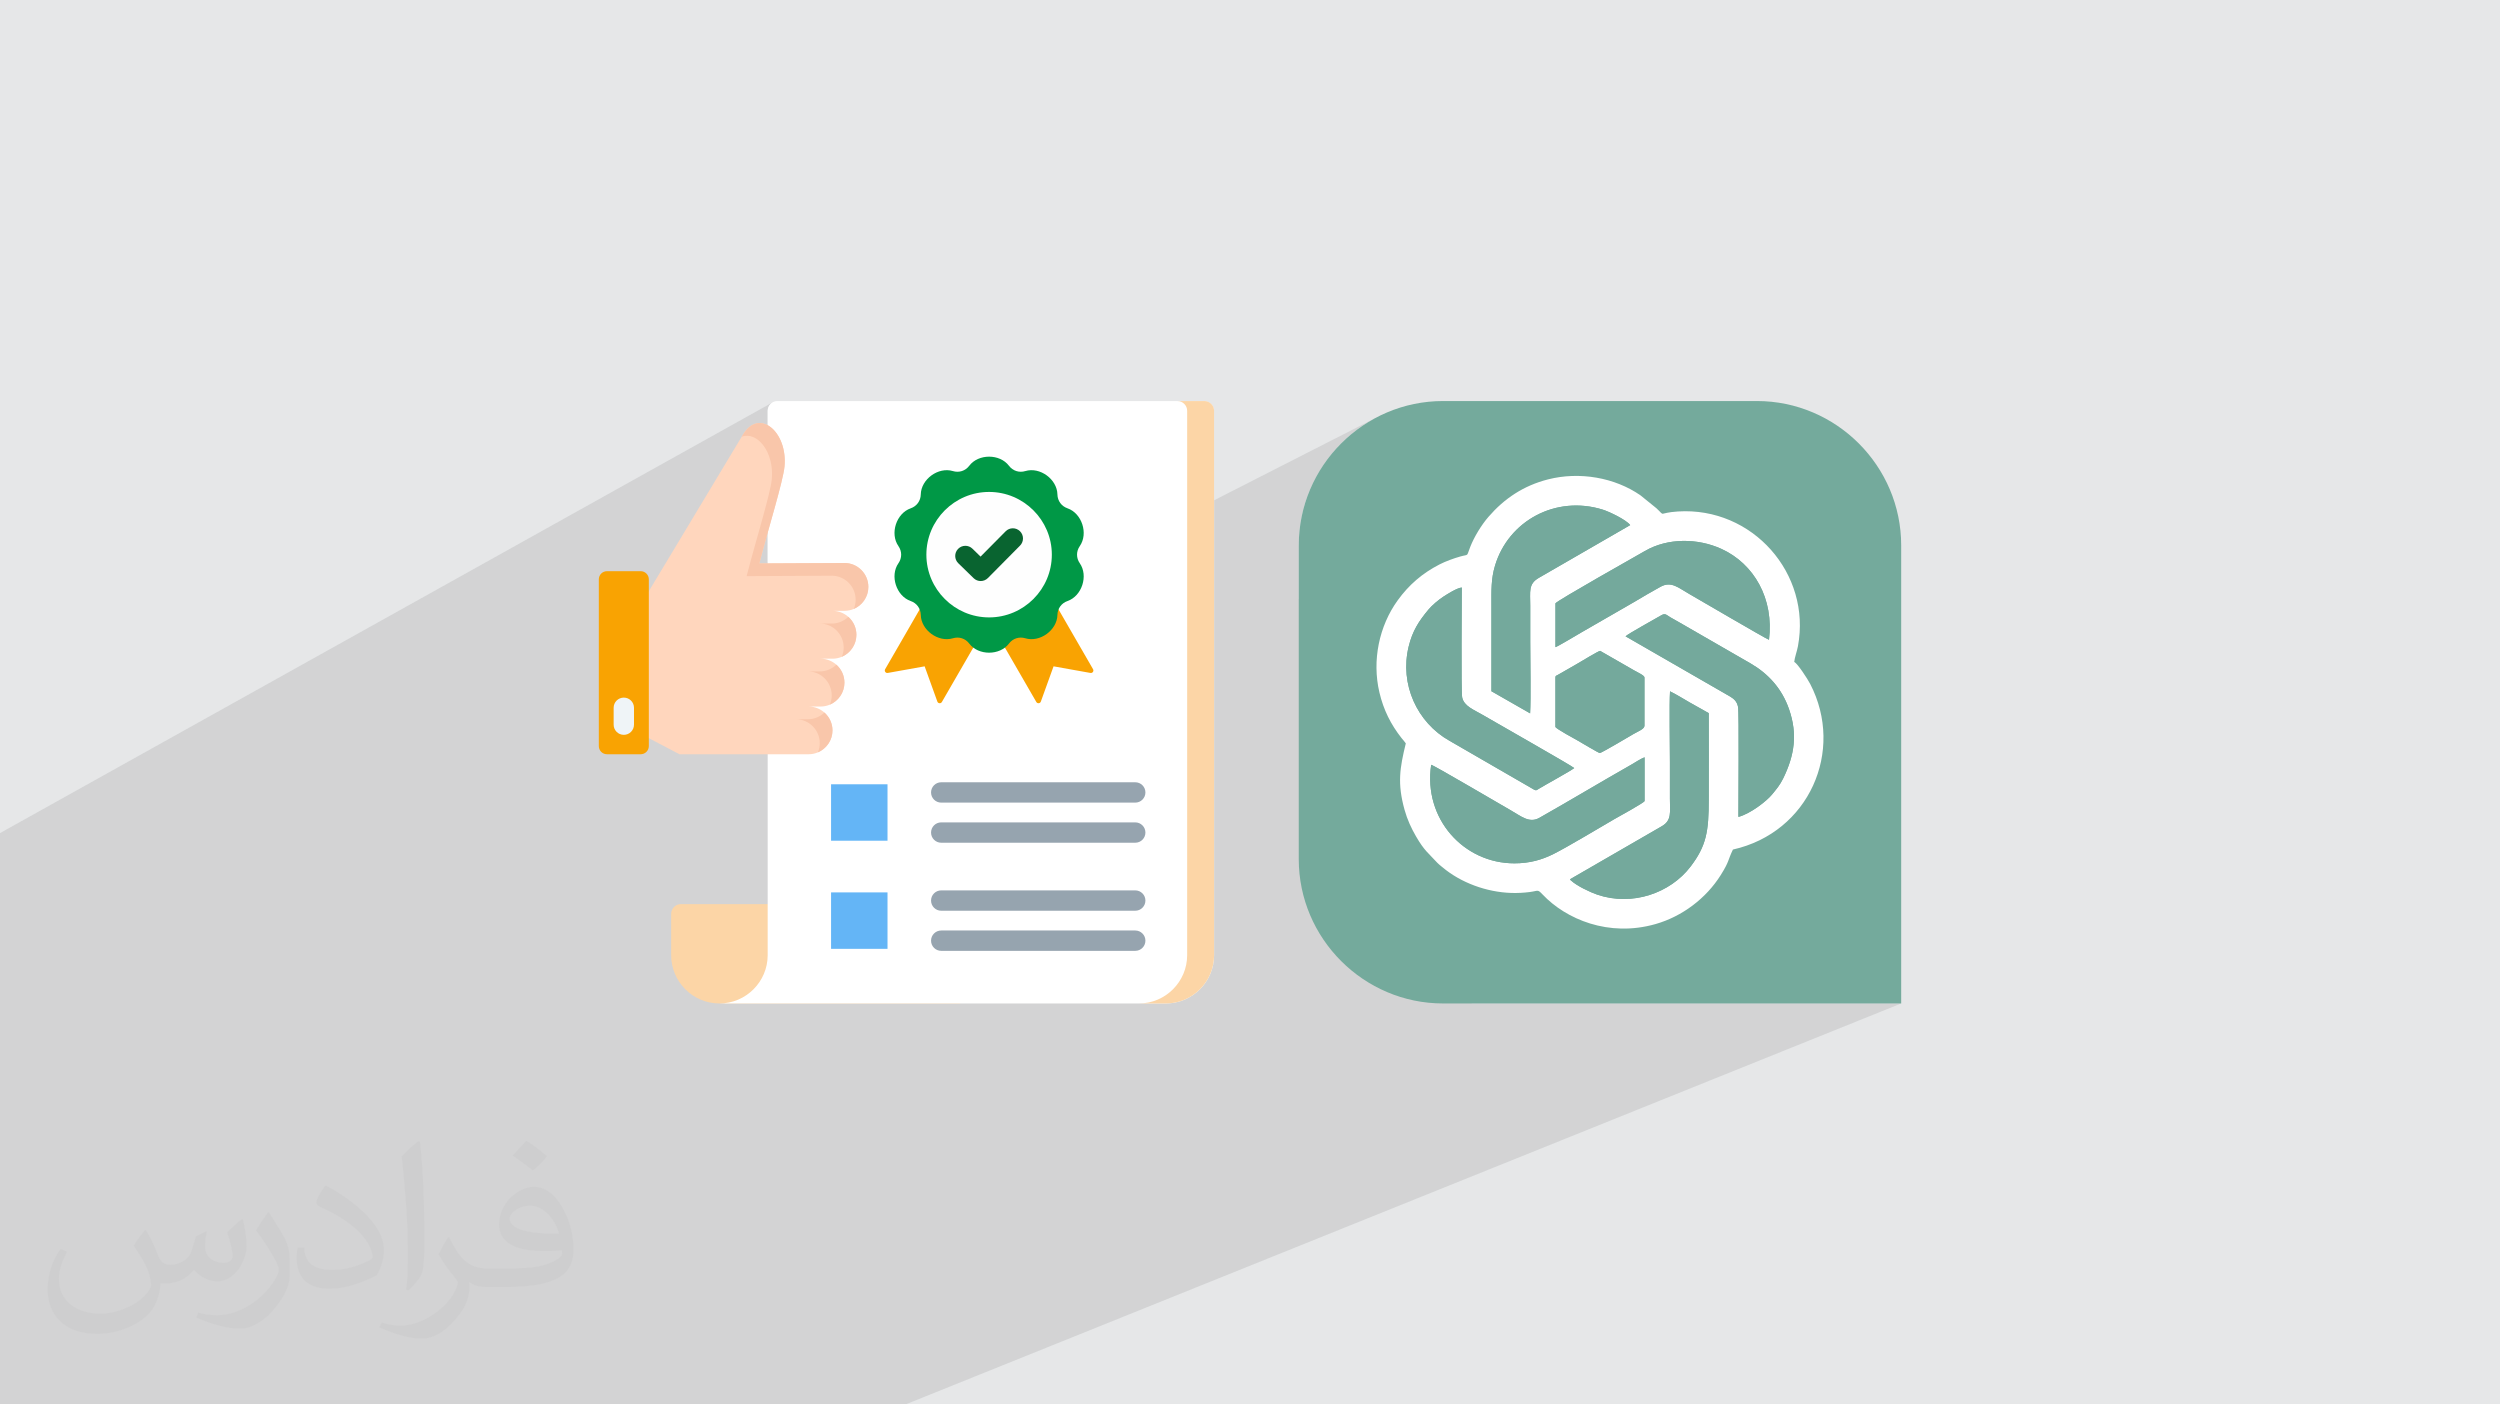 <?xml version="1.0" encoding="UTF-8"?>
<!DOCTYPE svg PUBLIC "-//W3C//DTD SVG 1.0//EN" "http://www.w3.org/TR/2001/REC-SVG-20010904/DTD/svg10.dtd">
<!-- Creator: CorelDRAW -->
<svg xmlns="http://www.w3.org/2000/svg" xml:space="preserve" width="94.192mm" height="52.917mm" version="1.0" style="shape-rendering:geometricPrecision; text-rendering:geometricPrecision; image-rendering:optimizeQuality; fill-rule:evenodd; clip-rule:evenodd"
viewBox="0 0 9404.92 5283.66"
 xmlns:xlink="http://www.w3.org/1999/xlink"
 xmlns:xodm="http://www.corel.com/coreldraw/odm/2003">
 <defs>
  <style type="text/css">
   <![CDATA[
    .fil11 {fill:#FEFEFE}
    .fil6 {fill:#FCD5A6}
    .fil12 {fill:#096430}
    .fil10 {fill:#009846}
    .fil7 {fill:#64B5F6}
    .fil5 {fill:#74A99C}
    .fil3 {fill:#74AA9C}
    .fil8 {fill:#96A4AF}
    .fil16 {fill:#EFF4F7}
    .fil9 {fill:#F9A302}
    .fil14 {fill:#F9C6AA}
    .fil13 {fill:#FFD6BD}
    .fil4 {fill:white}
    .fil15 {fill:#F9A302;fill-rule:nonzero}
    .fil2 {fill:#373435;fill-opacity:0.031}
    .fil1 {fill:#2B2A29;fill-opacity:0.102}
    .fil0 {fill:#E6E7E8}
   ]]>
  </style>
 </defs>
 <g id="Layer_x0020_1">
  <polygon class="fil0" points="-0,0 9404.92,0 9404.92,5283.66 -0,5283.66 "/>
  <polygon class="fil1" points="112.99,5283.66 79.1,5283.66 47.9,5283.66 47.89,5283.66 8.8,5283.66 -0,5283.66 -0,5278.63 -0,5215.14 -0,5172.57 -0,5159.32 -0,5155.88 -0,5152.11 -0,5136.94 -0,5104.76 -0,5072.23 -0,5055.29 -0,5045.59 -0,5028.75 -0,5025.23 -0,4977.71 -0,4970.4 -0,4960.94 -0,4960.93 -0,4955.26 -0,4955.25 -0,4951.79 -0,4877.6 -0,4877.59 -0,4862.64 -0,4859.86 -0,4856.27 -0,4841.63 -0,4814.57 -0,4807.37 -0,4803.74 -0,4782.25 -0,4773.37 -0,4773.36 -0,4767.45 -0,4762.98 -0,4756.29 -0,4676.8 -0,4674.59 -0,4673.08 -0,4654.07 -0,4597.11 -0,4576.9 -0,4574.41 -0,4563.03 -0,4553.54 -0,4505.04 -0,4485.38 -0,4481.61 -0,4418.05 -0,4416.52 -0,4377.56 -0,4377.55 -0,4368.36 -0,4368.14 -0,4350.03 -0,4344.33 -0,4336.57 -0,4330.88 -0,4323.15 -0,4295.71 -0,4295.04 -0,4295.03 -0,4294.53 -0,4260.51 -0,4256.55 -0,4244.14 -0,4239.62 -0,4239.6 -0,4230.75 -0,4230.26 -0,4228.59 -0,4219.58 -0,4212.03 -0,4211.94 -0,4210.05 -0,4194.3 -0,4163.97 -0,4148.55 -0,4139.49 -0,4122.32 -0,4122.29 -0,4118.5 -0,4101.7 -0,4101.69 -0,4092.17 -0,4092.16 -0,4092 -0,4090.34 -0,4084.24 -0,4074.12 -0,4071.75 -0,4039.21 -0,4021.4 -0,4008.69 -0,4001.89 -0,3998.58 -0,3992.95 -0,3989.31 -0,3986.77 -0,3984.63 -0,3980.92 -0,3969.33 -0,3968.38 -0,3967.42 -0,3964.32 -0,3964.26 -0,3954.55 -0,3954.06 -0,3943.95 -0,3937.32 -0,3933.92 -0,3931.6 -0,3916.77 -0,3910.88 -0,3910.61 -0,3885 -0,3858.01 -0,3853.63 -0,3840.54 -0,3808.25 -0,3796.61 -0,3787.43 -0,3763.36 -0,3732.92 -0,3732.23 -0,3731.31 -0,3700.39 -0,3688.01 -0,3684.1 -0,3659.95 -0,3647.63 -0,3574.66 -0,3408.2 -0,3391.79 -0,3369.28 -0,3186.73 -0,3171.91 -0,3171.89 -0,3153.05 -0,3134.07 2904.16,1514.97 2898.73,1519.46 2894.24,1524.89 2890.85,1531.12 2888.71,1538.01 2887.96,1545.39 2887.96,1599.57 2900.57,1607.98 2912.46,1619.19 2923.25,1632.88 2932.7,1648.82 2940.57,1666.8 2946.6,1686.57 2950.57,1707.91 2952.23,1730.6 2951.33,1754.39 2950.7,1760.01 2949.78,1766.29 2948.61,1773.21 2947.17,1780.74 2945.49,1788.86 2943.58,1797.53 2941.46,1806.72 2939.13,1816.42 2936.61,1826.57 2933.93,1837.16 2931.07,1848.15 2928.07,1859.52 2924.93,1871.24 2921.67,1883.26 2918.29,1895.57 2914.82,1908.13 2911.25,1920.93 2907.63,1933.91 2903.93,1947.07 2900.2,1960.35 2896.43,1973.75 2892.65,1987.22 2888.86,2000.74 2887.96,2003.96 2887.96,2116.65 3513.28,1782.48 3522.81,1777.54 3532.75,1773.63 3543,1770.82 3553.44,1769.19 3563.97,1768.82 3574.48,1769.8 3584.86,1772.19 3590.82,1773.52 3669.94,1731.34 3679.35,1726.52 3689.29,1722.76 3699.64,1720.09 3710.24,1718.48 3720.99,1717.94 3731.74,1718.48 3742.34,1720.09 3752.69,1722.76 3762.63,1726.52 3772.04,1731.34 3780.78,1737.23 3788.7,1744.19 3795.7,1752.23 3801.57,1758.9 3808.18,1764.45 3815.44,1768.84 3823.21,1772.05 3831.39,1774.02 3839.84,1774.73 3848.45,1774.13 3857.12,1772.19 3867.5,1769.8 3878.01,1768.82 3888.54,1769.19 3898.99,1770.82 3909.23,1773.63 3918.88,1777.43 4429.35,1508.69 4530.64,1508.69 4538.02,1509.43 4544.91,1511.58 4551.14,1514.97 4556.57,1519.45 4561.06,1524.89 4564.45,1531.12 4566.6,1538 4567.35,1545.38 4567.35,1882.12 5194.03,1562.43 5170.62,1574.47 5147.89,1587.58 5125.85,1601.75 5104.54,1616.92 5084.01,1633.08 5064.29,1650.17 5045.4,1668.18 5027.39,1687.08 5010.29,1706.8 4994.14,1727.32 4978.96,1748.63 4964.79,1770.67 4951.68,1793.4 4939.65,1816.81 4928.74,1840.84 4918.98,1865.48 4910.42,1890.68 4903.07,1916.4 4896.98,1942.61 4892.18,1969.28 4888.71,1996.37 4886.6,2023.85 4885.89,2051.68 4885.89,2253.29 5742.89,1832.67 5758.2,1825.68 5773.94,1819.26 5790.11,1813.39 5806.74,1808.1 5823.82,1803.4 5834.93,1800.73 5846.1,1798.39 5857.34,1796.34 5868.66,1794.59 5880.01,1793.16 5891.41,1792.03 5902.83,1791.19 5914.29,1790.65 5925.76,1790.41 5937.22,1790.47 5948.69,1790.82 5960.14,1791.47 5971.57,1792.41 5982.96,1793.63 5994.31,1795.14 6005.61,1796.95 6016.85,1799.04 6028.01,1801.41 6039.1,1804.07 6050.1,1807.01 6061,1810.23 6071.79,1813.72 6082.46,1817.5 6093.02,1821.55 6103.43,1825.88 6113.69,1830.47 6123.81,1835.33 6133.76,1840.47 6143.54,1845.88 6153.13,1851.55 6162.53,1857.49 6171.74,1863.69 6231.65,1912.22 6242.2,1922.54 6248.38,1928.89 6252.32,1932.01 6256.13,1932.59 6261.91,1931.38 6271.77,1929.09 6287.85,1926.44 6312.24,1924.16 6338.38,1923.26 6364.14,1923.9 6389.47,1926.02 6414.33,1929.6 6438.7,1934.57 6462.53,1940.9 6485.77,1948.53 6508.4,1957.43 6530.37,1967.54 6551.64,1978.82 6572.18,1991.24 6591.94,2004.72 6610.88,2019.25 6628.97,2034.76 6646.17,2051.22 6662.43,2068.58 6677.72,2086.78 6692,2105.8 6705.23,2125.57 6717.37,2146.06 6728.38,2167.23 6738.23,2189.02 6746.87,2211.37 6754.25,2234.28 6760.36,2257.66 6765.13,2281.49 6768.54,2305.72 6770.55,2330.29 6771.12,2355.17 6770.2,2380.32 6767.76,2405.68 6763.77,2431.2 6762.22,2438.46 6760.34,2445.99 6758.25,2453.67 6756.1,2461.35 6754.03,2468.95 6752.22,2476.33 6750.77,2483.36 6749.84,2489.92 6755.61,2494.51 6763.1,2502.84 6771.7,2513.84 6780.79,2526.52 6789.77,2539.81 6798.04,2552.72 6804.99,2564.18 6809.99,2573.18 6821.45,2597 6831.37,2621.06 6839.78,2645.35 6846.68,2669.78 6852.12,2694.31 6856.1,2718.89 6858.65,2743.46 6859.78,2767.96 6859.54,2792.35 6857.92,2816.57 6854.96,2840.56 6850.67,2864.26 6845.08,2887.64 6838.2,2910.62 6830.06,2933.17 6820.68,2955.22 6810.08,2976.7 6798.29,2997.59 6785.32,3017.81 6771.19,3037.33 6755.92,3056.07 6739.55,3073.99 6722.07,3091.03 6703.54,3107.15 6683.95,3122.26 6663.33,3136.35 6641.7,3149.34 6619.09,3161.18 6595.51,3171.82 6514.23,3206.85 6512.76,3210.05 6508.14,3221.33 6504.53,3230.92 6501.13,3239.9 6497.12,3249.39 6491.71,3260.47 6484.07,3274.25 6473.42,3291.83 6462.69,3308.07 6451.18,3323.81 6438.92,3339.02 6425.95,3353.69 6412.31,3367.77 6398.03,3381.24 6383.16,3394.07 6367.72,3406.23 6351.75,3417.71 6335.31,3428.45 6318.4,3438.44 6301.08,3447.66 6283.39,3456.08 5534.33,3774.99 7152.21,3774.99 5073.16,4612.27 5611.52,5283.66 5073.16,4612.27 4229.21,4952.15 4185.1,5283.66 4229.21,4952.15 3406.02,5283.66 2468.42,5283.66 1990.85,5283.66 1898.62,5283.66 1826.22,5283.66 1751.2,5283.66 1694.67,5283.66 1677.78,5283.66 1578.79,5283.66 1578.77,5283.66 1462.46,5283.66 1459.46,5283.66 1404.27,5283.66 1393.87,5283.66 1380.03,5283.66 1323.64,5283.66 1287.67,5283.66 1287.65,5283.66 1147.07,5283.66 1117.91,5283.66 1117.89,5283.66 1089.57,5283.66 1019.59,5283.66 986.21,5283.66 931.1,5283.66 923.24,5283.66 897.61,5283.66 869.07,5283.66 869.05,5283.66 866.74,5283.66 847.63,5283.66 847,5283.66 829.15,5283.66 790.12,5283.66 763.9,5283.66 753.68,5283.66 696.05,5283.66 679.06,5283.66 647.11,5283.66 647.1,5283.66 635.74,5283.66 588.95,5283.66 588.42,5283.66 510.46,5283.66 475.23,5283.66 463.7,5283.66 434.92,5283.66 380.66,5283.66 358.78,5283.66 308.5,5283.66 278.55,5283.66 227.27,5283.66 181.85,5283.66 151.93,5283.66 131.44,5283.66 "/>
  <path class="fil2" d="M548.54 4627.69c17.95,27.21 29.6,53.36 40.96,82.43 8.45,16.91 12.93,48.09 52.57,48.09 11.61,0 28.28,-3.42 43.06,-11.61 16.63,-8.73 29.32,-21.94 35.94,-42l15.85 -53.36 38.57 -19.02 2.64 2.64c-5.27,20.09 -6.59,39.36 -6.59,54.43 0,44.63 38.57,61.56 69.22,61.56 17.95,0 34.09,-8.73 34.09,-25.11 0,-21.13 -8.98,-57.06 -20.62,-89.29 17.95,-17.95 35.94,-35.94 56.53,-50.47l3.17 1.6c8.98,38.04 14,75.56 14,100.66 0,24.57 -10.83,51.79 -19.81,69.49 -18.49,34.87 -51.25,62.62 -90.87,62.62 -30.1,0 -63.65,-15.07 -86.66,-43.06l-1.32 0c-21.66,26.96 -55.22,51.25 -108.86,51.25l-16.63 0c-2.64,35.41 -10.29,60.49 -21.94,82.95 -31.95,62.34 -126.81,106.47 -216.1,106.47 -124.17,0 -186.51,-71.59 -186.51,-166.96 0,-58.91 19.27,-113.6 48.88,-152.42l24.29 10.04c-18.49,35.41 -30.91,68.68 -30.91,101.45 0,89.29 72.66,131.83 156.4,131.83 77.68,0 173.83,-49.41 191.28,-106.72 -6.59,-62.62 -30.1,-91.93 -66.04,-148.99 10.83,-19.02 24.83,-38.04 42.28,-58.38l3.17 0 0 0 0 0 -0.02 -0.09zm1432.13 -336.04c26.15,16.39 51.79,35.66 76.87,57.85 -14,19.81 -31.45,37.79 -53.11,53.64 -25.11,-20.34 -50.19,-37.79 -75.84,-56.27 17.42,-19.55 34.62,-38.29 52.04,-55.22l0 0 0 0 0 0 0 0 0 0 0.03 0zm13.47 244.11c-42.28,0 -76.87,27.75 -76.87,48.34 0,44.13 84.53,57.85 185.72,57.31 -12.68,-51.79 -57.06,-105.68 -108.86,-105.68l0.01 0.03zm-94.86 236.19c54.96,0 103.04,-1.6 139.74,-10.83 40.96,-10.29 75.56,-30.91 75.56,-45.17 0,-3.7 0,-8.19 -1.32,-11.89 -22.98,2.11 -49.41,2.11 -72.38,2.11 -74.49,0 -131.55,-16.91 -154.02,-58.66 -5.55,-11.61 -9.51,-24.57 -9.51,-39.36 0,-40.43 17.42,-79.79 48.09,-107 25.61,-22.45 53.89,-36.44 82.67,-36.44 52.04,0 93.51,41.75 122.57,107.54 15.85,35.94 26.68,77.4 26.68,129.72 0,34.87 -9.51,64.19 -31.17,85.85 -40.43,39.11 -114.92,53.89 -229.04,53.89l-51.79 0 0 0 -13.47 0c-28.28,0 -48.62,-5.02 -64.72,-17.42l-2.64 0c0.79,6.59 1.32,12.93 1.32,19.02 0,25.61 -8.45,58.38 -25.61,84.53 -50.72,75.3 -105.68,108.04 -153.24,108.04 -48.09,0 -107,-18.49 -160.11,-42.54l9.51 -18.49c17.17,7.13 40.96,11.89 73.7,11.89 85.85,0 198.66,-82.43 212.66,-163 -3.17,-6.59 -8.98,-15.32 -17.17,-24.57 -25.11,-29.85 -40.96,-54.68 -55.75,-80.83 12.68,-25.11 24.29,-45.17 35.13,-63.4l4.49 -0.53c36.72,74.77 69.99,117.55 144.23,117.55l11.61 0 0 0 53.89 0 0 0 0 0 0 0 0 0 0 0 0.09 0.01zm-371.98 79c6.34,-34.34 6.87,-72.91 6.87,-108.86l0 -53.36c0,-99.6 -12.68,-244.36 -22.98,-338.68 17.95,-19.27 43.06,-42 62.87,-57.31l5.81 1.6c13.47,118.62 16.63,256 16.63,383.06 0,33.3 -1.32,65.79 -4.49,89.55 -1.85,30.1 -19.27,52.83 -56.53,87.7l-8.19 -3.7zm-382.8 -157.19c1.85,46.77 24.83,83.49 105.15,83.49 49.93,0 92.19,-12.93 138.96,-35.13 8.45,-3.7 12.93,-8.73 12.93,-12.93 0,-29.32 -22.45,-68.15 -60.23,-103.55 -36.72,-33.3 -85.34,-62.62 -130.76,-82.18 -15.6,-6.59 -20.62,-13.47 -20.62,-20.09 0,-13.47 17.95,-41.75 32.77,-62.09l5.02 -0.53c52.04,27.21 110.17,67.64 153.24,112.53 39.11,41.47 63.4,83.49 63.4,129.19 0,33.81 -10.29,65.51 -26.96,95.11 -57.06,28.79 -117.83,50.72 -178.06,50.72 -73.17,0 -123.1,-34.34 -123.1,-114.92 0,-8.73 0,-22.19 3.17,-39.64l25.11 0 0 0 0 0 0 0 0 0 0 0 -0.02 0zm-132.37 -132.9l45.45 73.45c16.63,27.21 32.23,56.81 32.23,103.55l0 59.7c0,48.34 -30.91,100.13 -80.83,151.38 -39.11,34.62 -73.7,49.41 -105.68,49.41 -47.55,0 -101.98,-14.79 -164.85,-41.75l7.13 -18.49c19.81,5.27 42.79,9.77 71.06,9.77 90.36,-0.53 182.8,-66.57 225.08,-147.15 5.02,-9.26 6.87,-17.95 6.87,-24.04 0,-9.26 -5.02,-19.55 -8.98,-28.79 -22.98,-43.31 -48.62,-82.95 -76.87,-119.68 14.79,-23.25 29.6,-45.7 45.7,-67.9l3.7 0.53 0 0 0 0 0 0 0 0 0 0 -0.02 0.01z"/>
  <g id="_2394713189088">
   <path class="fil3" d="M5428.9 1508.68l1180.31 0c298.65,0 543,244.36 543,543.01l0 1723.31 -1723.31 0c-298.65,0 -543.01,-244.35 -543.01,-543l0 -1180.31c0,-298.65 244.36,-543.01 543.01,-543.01z"/>
   <path class="fil4" d="M6250.58 3108.85c39.48,-22.13 31.55,-53.12 31.55,-104.31 0,-44.99 0,-90 0.02,-135 0.02,-57.26 -2.76,-225.04 0.41,-268.77 23.12,11.16 49.08,27.41 71.96,40.65l73.74 41.4c0.64,107.91 0.03,216.01 0.03,323.94 0,120.58 -8.47,175.06 -69.45,254.52 -75.26,97.99 -217.99,149.35 -350.03,104.32 -27.11,-9.25 -76.43,-32.82 -98.03,-52.59 -4.35,-4 -1.79,-0.78 -4.4,-5.25l344.21 -198.91zm-866.6 -231.65c8.31,0.55 254.5,145.7 297.13,169.81 41.48,23.45 71.64,51.31 110.14,29.56 115.69,-65.46 228.92,-133.72 344.85,-199.52 15.05,-8.54 35.48,-22.45 50.77,-28.22l0 164.55c-1.69,6.59 -101.35,60.95 -113.98,68.27 -57.37,33.25 -175.04,104.1 -227.9,130.66 -44.51,22.38 -90.68,35.52 -147.96,35.52 -190.39,0 -343.04,-167.09 -313.06,-370.63zm467.47 -328.57c0,-6.89 2.8,-6.25 8.67,-9.55 4.5,-2.53 7.42,-4.16 11.25,-6.41l63.29 -36.35c10.83,-6.42 79.94,-48.21 85.01,-47.77l127.14 72.99c11.96,7.09 39.59,19.11 39.59,27.09l0 181.48c0,12.76 -24.33,21.25 -41.76,31.53 -18.54,10.96 -121.17,71.59 -126.35,71.28 -4.58,-0.28 -73.66,-41.58 -84.27,-47.67 -6.86,-3.93 -81.02,-43.9 -82.57,-50.73l0 -185.89zm70.8 340.82c-14.51,11.45 -107.66,62.31 -133.79,78.24 -8.72,5.32 -8.49,7.3 -17.39,2.86l-318.55 -184.07c-120.75,-68.07 -187.97,-211.77 -153.11,-354.45 14.52,-59.41 38.32,-95.22 74.03,-138.35 13.14,-15.87 37.2,-36.57 56.95,-49.35 13.75,-8.9 50.6,-32.61 68.86,-34.15 0,39.74 -3,391.37 1.35,413.22 6.63,33.37 45.24,47.22 73.32,63.83 35.49,21.01 343.33,195.7 348.33,202.21zm192.98 -495.65c9.15,-9.31 113.45,-66.7 133.91,-78.83 15.79,-9.38 19.24,-1.87 34.87,7.39 11.38,6.74 23.01,13.09 33.94,19.26l268.17 154.51c64.9,37.83 116.9,92.88 144.3,172.19 32.63,94.42 20.2,172.54 -21.66,259.04 -12.71,26.32 -26.77,42.29 -42.51,61.57 -20.03,24.53 -80.63,71.96 -126.44,84.26 -0.57,-44.12 3.04,-392.35 -1.44,-414.31 -4.16,-20.38 -15.28,-29.75 -29.89,-38.65l-393.25 -226.42zm-263.68 -124.04c5.92,-10.28 311.26,-182.25 336.75,-197.02 85.88,-49.75 198.42,-48.25 287.02,-8.06 123.9,56.22 198.7,188.53 179.62,342.14 -13.16,-4.45 -270.4,-155.6 -297.68,-170.94 -42.94,-24.17 -69.18,-50.72 -109.83,-28.79 -33.27,17.94 -66.94,38.21 -99.62,57.5l-196.62 113.27c-15.94,9.34 -88.59,52.83 -99.63,56.72l0 -164.83zm-240.85 330.63c0,-108 0,-215.99 0,-323.99 0,-54.66 -1.72,-97.49 13.4,-148.11 50.44,-168.88 228.65,-266.28 405.51,-211.03 21.76,6.79 87.04,36.89 103.14,58.13l-343.61 198.36c-40.09,23.12 -32.36,50.78 -32.36,104.86 0,44.99 0,90 0,135.01 0,64.41 2.86,216.27 -0.53,270.02l-145.55 -83.25zm1139.14 -110.47c1.64,-16.76 10.4,-39.83 13.93,-58.72 51.1,-273.02 -170.83,-524.97 -451.53,-507.04 -78.01,4.96 -44.77,21.51 -80.6,-11.94l-59.91 -48.53c-97.05,-67.55 -229.98,-90.32 -347.91,-60.29 -92.34,23.52 -164.73,72.19 -224.28,140.98 -26.37,30.44 -53.47,74.74 -68.5,112.92 -15.29,38.82 -3.94,26.88 -36.92,36.07 -25.59,7.13 -56.18,18.44 -78.6,29.93 -64.66,33.15 -115.09,76.65 -157.26,134.85 -69.67,96.16 -97.47,225.69 -68.96,346.81 15.54,66 42.98,120.38 83.04,171.4 6.3,8.03 10.54,11.65 16.24,20.14 -22.65,92.84 -32.27,150.44 -4.83,249.52 10.42,37.63 25.95,70.58 43.32,100.54 31.73,54.67 46.21,62.19 80.03,99.21 6.11,6.71 11.28,9.91 18.98,16.43 69.09,58.44 166.25,94.18 259.86,97.03 22.83,0.68 45.85,-0.53 68.17,-3.35 33.82,-4.28 29.23,-11.83 49.25,9.31 87.12,92.04 247.88,161.78 425.04,111.01 99.91,-28.63 189.96,-96.46 245.03,-184.36 33.17,-52.91 25.45,-53.6 45.79,-95.85 285.73,-64.02 421.27,-370.41 290.78,-622.79 -10.23,-19.81 -47.58,-76.88 -60.15,-83.26z"/>
   <path class="fil5" d="M5922.25 2889.46c-5,-6.51 -312.84,-181.21 -348.33,-202.21 -28.08,-16.61 -66.69,-30.46 -73.31,-63.83 -4.34,-21.86 -1.35,-373.48 -1.35,-413.22 -18.26,1.54 -55.11,25.25 -68.87,34.15 -19.74,12.77 -43.81,33.48 -56.94,49.35 -35.72,43.13 -59.52,78.94 -74.03,138.35 -34.86,142.68 32.36,286.39 153.11,354.45l318.54 184.07c8.91,4.44 8.69,2.47 17.4,-2.86 26.12,-15.94 119.28,-66.79 133.78,-78.24z"/>
   <path class="fil5" d="M5610.71 2600.39l145.55 83.25c3.38,-53.76 0.53,-205.62 0.53,-270.02 0,-45.01 0,-90.01 0,-135.02 0,-54.07 -7.73,-81.74 32.36,-104.85l343.61 -198.36c-16.11,-21.24 -81.39,-51.34 -103.14,-58.14 -176.85,-55.25 -355.06,42.15 -405.51,211.03 -15.12,50.61 -13.4,93.46 -13.4,148.11 0,108 0,216 0,324z"/>
   <path class="fil5" d="M5906.37 3307.75c2.62,4.48 0.05,1.25 4.4,5.26 21.6,19.77 70.92,43.34 98.03,52.58 132.04,45.04 274.77,-6.32 350.03,-104.32 60.99,-79.45 69.45,-133.95 69.45,-254.51 0,-107.94 0.61,-216.03 -0.03,-323.95l-73.74 -41.39c-22.89,-13.25 -48.84,-29.49 -71.96,-40.66 -3.17,43.74 -0.39,211.51 -0.41,268.77 -0.02,45 -0.02,90 -0.02,135 0,51.2 7.93,82.2 -31.55,104.31l-344.21 198.91z"/>
   <path class="fil5" d="M6115.24 2393.81l393.24 226.42c14.63,8.9 25.73,18.27 29.89,38.65 4.48,21.97 0.87,370.19 1.45,414.31 45.81,-12.3 106.4,-59.73 126.43,-84.26 15.74,-19.28 29.79,-35.25 42.52,-61.57 41.86,-86.5 54.28,-164.62 21.66,-259.04 -27.41,-79.31 -79.4,-134.36 -144.31,-172.19l-268.17 -154.51c-10.93,-6.17 -22.56,-12.52 -33.93,-19.26 -15.63,-9.26 -19.08,-16.76 -34.88,-7.39 -20.45,12.13 -124.76,69.52 -133.9,78.83z"/>
   <path class="fil5" d="M5851.55 2269.75l0 164.84c11.04,-3.9 83.69,-47.4 99.63,-56.72l196.62 -113.27c32.68,-19.29 66.35,-39.57 99.62,-57.51 40.66,-21.93 66.89,4.62 109.83,28.79 27.28,15.35 284.52,166.5 297.68,170.95 19.08,-153.62 -55.72,-285.93 -179.62,-342.15 -88.6,-40.19 -201.14,-41.69 -287.02,8.06 -25.49,14.77 -330.83,186.74 -336.75,197.02z"/>
   <path class="fil5" d="M5383.98 2877.2c-29.98,203.54 122.66,370.63 313.06,370.63 57.27,0 103.44,-13.14 147.96,-35.52 52.86,-26.56 170.53,-97.41 227.9,-130.66 12.63,-7.32 112.29,-61.68 113.98,-68.27l0 -164.55c-15.3,5.77 -35.73,19.68 -50.77,28.22 -115.92,65.8 -229.15,134.06 -344.85,199.52 -38.5,21.76 -68.67,-6.1 -110.14,-29.56 -42.63,-24.11 -288.82,-169.26 -297.13,-169.81z"/>
   <path class="fil5" d="M5851.45 2548.63l0 185.89c1.56,6.83 75.72,46.8 82.57,50.73 10.61,6.09 79.69,47.39 84.27,47.67 5.18,0.31 107.81,-60.32 126.35,-71.28 17.42,-10.28 41.76,-18.77 41.76,-31.53l0 -181.48c0,-7.98 -27.63,-20 -39.59,-27.09l-127.14 -72.99c-5.07,-0.44 -74.18,41.35 -85.01,47.77l-63.29 36.35c-3.83,2.25 -6.75,3.88 -11.25,6.41 -5.87,3.3 -8.67,2.66 -8.67,9.55z"/>
   <path class="fil6" d="M2706.42 3774.99l904.6 0c41.96,-33.33 29.5,-124.12 29.5,-181.55l0 -192.22 -1078.94 0c-20.21,0 -36.7,16.49 -36.7,36.7l0 155.51c0,99.86 81.69,181.55 181.54,181.55l0.01 0z"/>
   <path class="fil4" d="M4385.8 3774.99c99.86,0 181.55,-81.7 181.55,-181.55l0 -2048.07c0,-20.21 -16.49,-36.69 -36.7,-36.69l-1605.98 0c-20.22,0 -36.7,16.49 -36.7,36.7l0 2048.06c0,99.86 -81.69,181.55 -181.54,181.55l1679.38 0z"/>
   <path class="fil6" d="M4385.8 3774.99c99.86,0 181.55,-81.7 181.55,-181.55l0 -2048.07c0,-20.21 -16.49,-36.69 -36.7,-36.69l-101.29 0c20.21,0 36.69,16.49 36.69,36.7l0 2048.06c0,99.86 -81.69,181.55 -181.54,181.55l101.29 0 0 0z"/>
   <path class="fil7" d="M3126.46 3357.17l212.33 0 0 212.33 -212.33 0 0 -212.33zm0 -406.73l212.33 0 0 212.32 -212.33 0 0 -212.32z"/>
   <path class="fil8" d="M3540.87 3577.06c-21.14,0 -38.28,-17.14 -38.28,-38.29 0,-21.14 17.14,-38.28 38.28,-38.28l729.86 0c21.15,0 38.29,17.14 38.29,38.29 0,21.14 -17.14,38.28 -38.29,38.28l-729.86 0zm0 -406.73c-21.14,0 -38.28,-17.14 -38.28,-38.28 0,-21.15 17.14,-38.29 38.28,-38.29l729.86 0c21.15,0 38.29,17.14 38.29,38.29 0,21.14 -17.14,38.28 -38.29,38.28l-729.86 0zm0 -150.9c-21.14,0 -38.28,-17.14 -38.28,-38.29 0,-21.14 17.14,-38.28 38.28,-38.28l729.86 0c21.15,0 38.29,17.14 38.29,38.28 0,21.15 -17.14,38.29 -38.29,38.29l-729.86 0zm0 406.73c-21.14,0 -38.28,-17.14 -38.28,-38.29 0,-21.14 17.14,-38.28 38.28,-38.28l729.86 0c21.15,0 38.29,17.14 38.29,38.28 0,21.15 -17.14,38.29 -38.29,38.29l-729.86 0z"/>
   <path class="fil9" d="M3720.99 2333.13l-177.65 307.7c-4.02,6.96 -14.32,6.04 -17.03,-1.52l-47.83 -132.61 -138.76 24.88c-7.91,1.42 -13.85,-7.04 -9.84,-14l202.11 -350.08 219.99 74.55 133.41 -117.12 226.7 392.66c4.01,6.96 -1.92,15.42 -9.84,14l-138.76 -24.88 -47.83 132.61c-2.73,7.56 -13.01,8.48 -17.03,1.52l-177.65 -307.7 0.01 0z"/>
   <path class="fil10" d="M4015.96 2261.05c54.15,-18.75 78.96,-95.11 46.17,-142.1 -13.8,-19.77 -13.8,-44.81 0,-64.58 32.79,-47 7.98,-123.35 -46.17,-142.1 -22.79,-7.88 -37.5,-28.14 -37.96,-52.24 -1.1,-57.3 -66.05,-104.49 -120.88,-87.83 -23.07,7.01 -46.88,-0.73 -61.42,-19.96 -34.57,-45.71 -114.86,-45.71 -149.42,0 -14.54,19.23 -38.35,26.97 -61.42,19.96 -54.83,-16.66 -119.79,30.52 -120.89,87.83 -0.46,24.1 -15.18,44.36 -37.95,52.25 -54.16,18.74 -78.97,95.11 -46.18,142.09 13.8,19.78 13.8,44.81 0,64.59 -32.79,46.99 -7.99,123.35 46.16,142.1 22.79,7.89 37.51,28.15 37.97,52.25 1.09,57.29 66.04,104.49 120.88,87.83 23.07,-7.01 46.88,0.72 61.42,19.95 34.57,45.72 114.86,45.72 149.42,0 14.54,-19.22 38.35,-26.96 61.42,-19.95 54.84,16.66 119.79,-30.53 120.89,-87.83 0.46,-24.1 15.18,-44.36 37.96,-52.25l0 -0.01z"/>
   <path class="fil11" d="M3720.99 2322.65c129.98,0 235.99,-106.02 235.99,-236 0,-129.98 -106.01,-236 -235.99,-236 -129.98,0 -235.99,106.02 -235.99,236 0,129.97 106.01,236 235.99,236z"/>
   <path class="fil12" d="M3783.23 1998.68c14.86,-14.95 39.04,-15.02 53.99,-0.14 14.95,14.87 15.02,39.04 0.15,53.99l-120.96 122.09c-14.77,14.86 -38.72,15.02 -53.69,0.45l-57.67 -56.21c-15.12,-14.7 -15.45,-38.87 -0.75,-53.99 14.71,-15.11 38.88,-15.45 53.99,-0.75l30.58 29.81 94.36 -95.25z"/>
   <path class="fil13" d="M2407.77 2278.94l-23.82 468.11 172.21 90.4 485.84 0c49.36,0 89.73,-40.39 89.73,-89.73 0,-49.36 -40.38,-89.74 -89.73,-89.74l44.99 0c49.36,0 89.73,-40.5 89.73,-90.01 0,-49.51 -40.38,-90 -89.73,-90l44.99 0c49.36,0 89.74,-40.5 89.74,-90.01 0,-49.51 -40.39,-90 -89.74,-90l44.99 0c49.36,0 89.73,-40.51 89.73,-90.01 0,-49.51 -40.38,-90 -89.73,-90l-320.39 1.61c34.15,-133 89.52,-309.03 94.74,-365.15 12.01,-129.5 -95.23,-221.17 -156.43,-119.37l-387.11 643.93z"/>
   <path class="fil14" d="M3076.82 2830.38c32.2,-13.66 54.93,-45.64 54.93,-82.66 0,-26.66 -11.79,-50.69 -30.39,-67.18 -16.17,15.64 -38.11,25.29 -62.21,25.29l-44.99 0c49.36,0 89.73,40.38 89.73,89.74 0,12.32 -2.52,24.09 -7.07,34.81zm44.91 -179.47c32.24,-13.69 55.01,-45.78 55.01,-82.95 0,-26.75 -11.8,-50.87 -30.43,-67.4 -16.17,15.61 -38.1,25.25 -62.17,25.25l-44.99 0c49.36,0 89.73,40.5 89.73,90 0,12.44 -2.56,24.3 -7.15,35.1zm45 -180.02c32.23,-13.68 55,-45.78 55,-82.94 0,-26.76 -11.8,-50.88 -30.43,-67.41 -16.17,15.62 -38.09,25.25 -62.17,25.25l-44.99 0c49.36,0 89.74,40.5 89.74,90 0,12.43 -2.56,24.3 -7.15,35.1l0 0zm44.99 -180.01c32.23,-13.69 55,-45.78 55,-82.95 0,-49.51 -40.38,-90 -89.73,-90l-320.39 1.61c34.15,-133 89.52,-309.03 94.74,-365.15 12.01,-129.49 -95.23,-221.17 -156.43,-119.37l-4.75 7.92c57.87,-21.68 122.82,56.99 113.33,159.32 -5.21,56.12 -60.59,232.14 -94.74,365.15l320.39 -1.62c49.36,0 89.73,40.5 89.73,90.01 0,12.43 -2.55,24.29 -7.14,35.09l0 0z"/>
   <path class="fil15" d="M2283.38 2148.77l126.81 0c16.93,0 30.67,13.74 30.67,30.67l0 627.34c0,16.93 -13.74,30.67 -30.67,30.67l-126.81 0c-16.93,0 -30.67,-13.74 -30.67,-30.67l0 -627.34c0,-16.93 13.74,-30.67 30.67,-30.67z"/>
   <path class="fil16" d="M2385.07 2726.15c0,21.14 -17.14,38.28 -38.28,38.28 -21.15,0 -38.29,-17.14 -38.29,-38.28l0 -63.53c0,-21.14 17.14,-38.28 38.29,-38.28 21.14,0 38.28,17.14 38.28,38.28l0 63.53z"/>
  </g>
 </g>
</svg>
